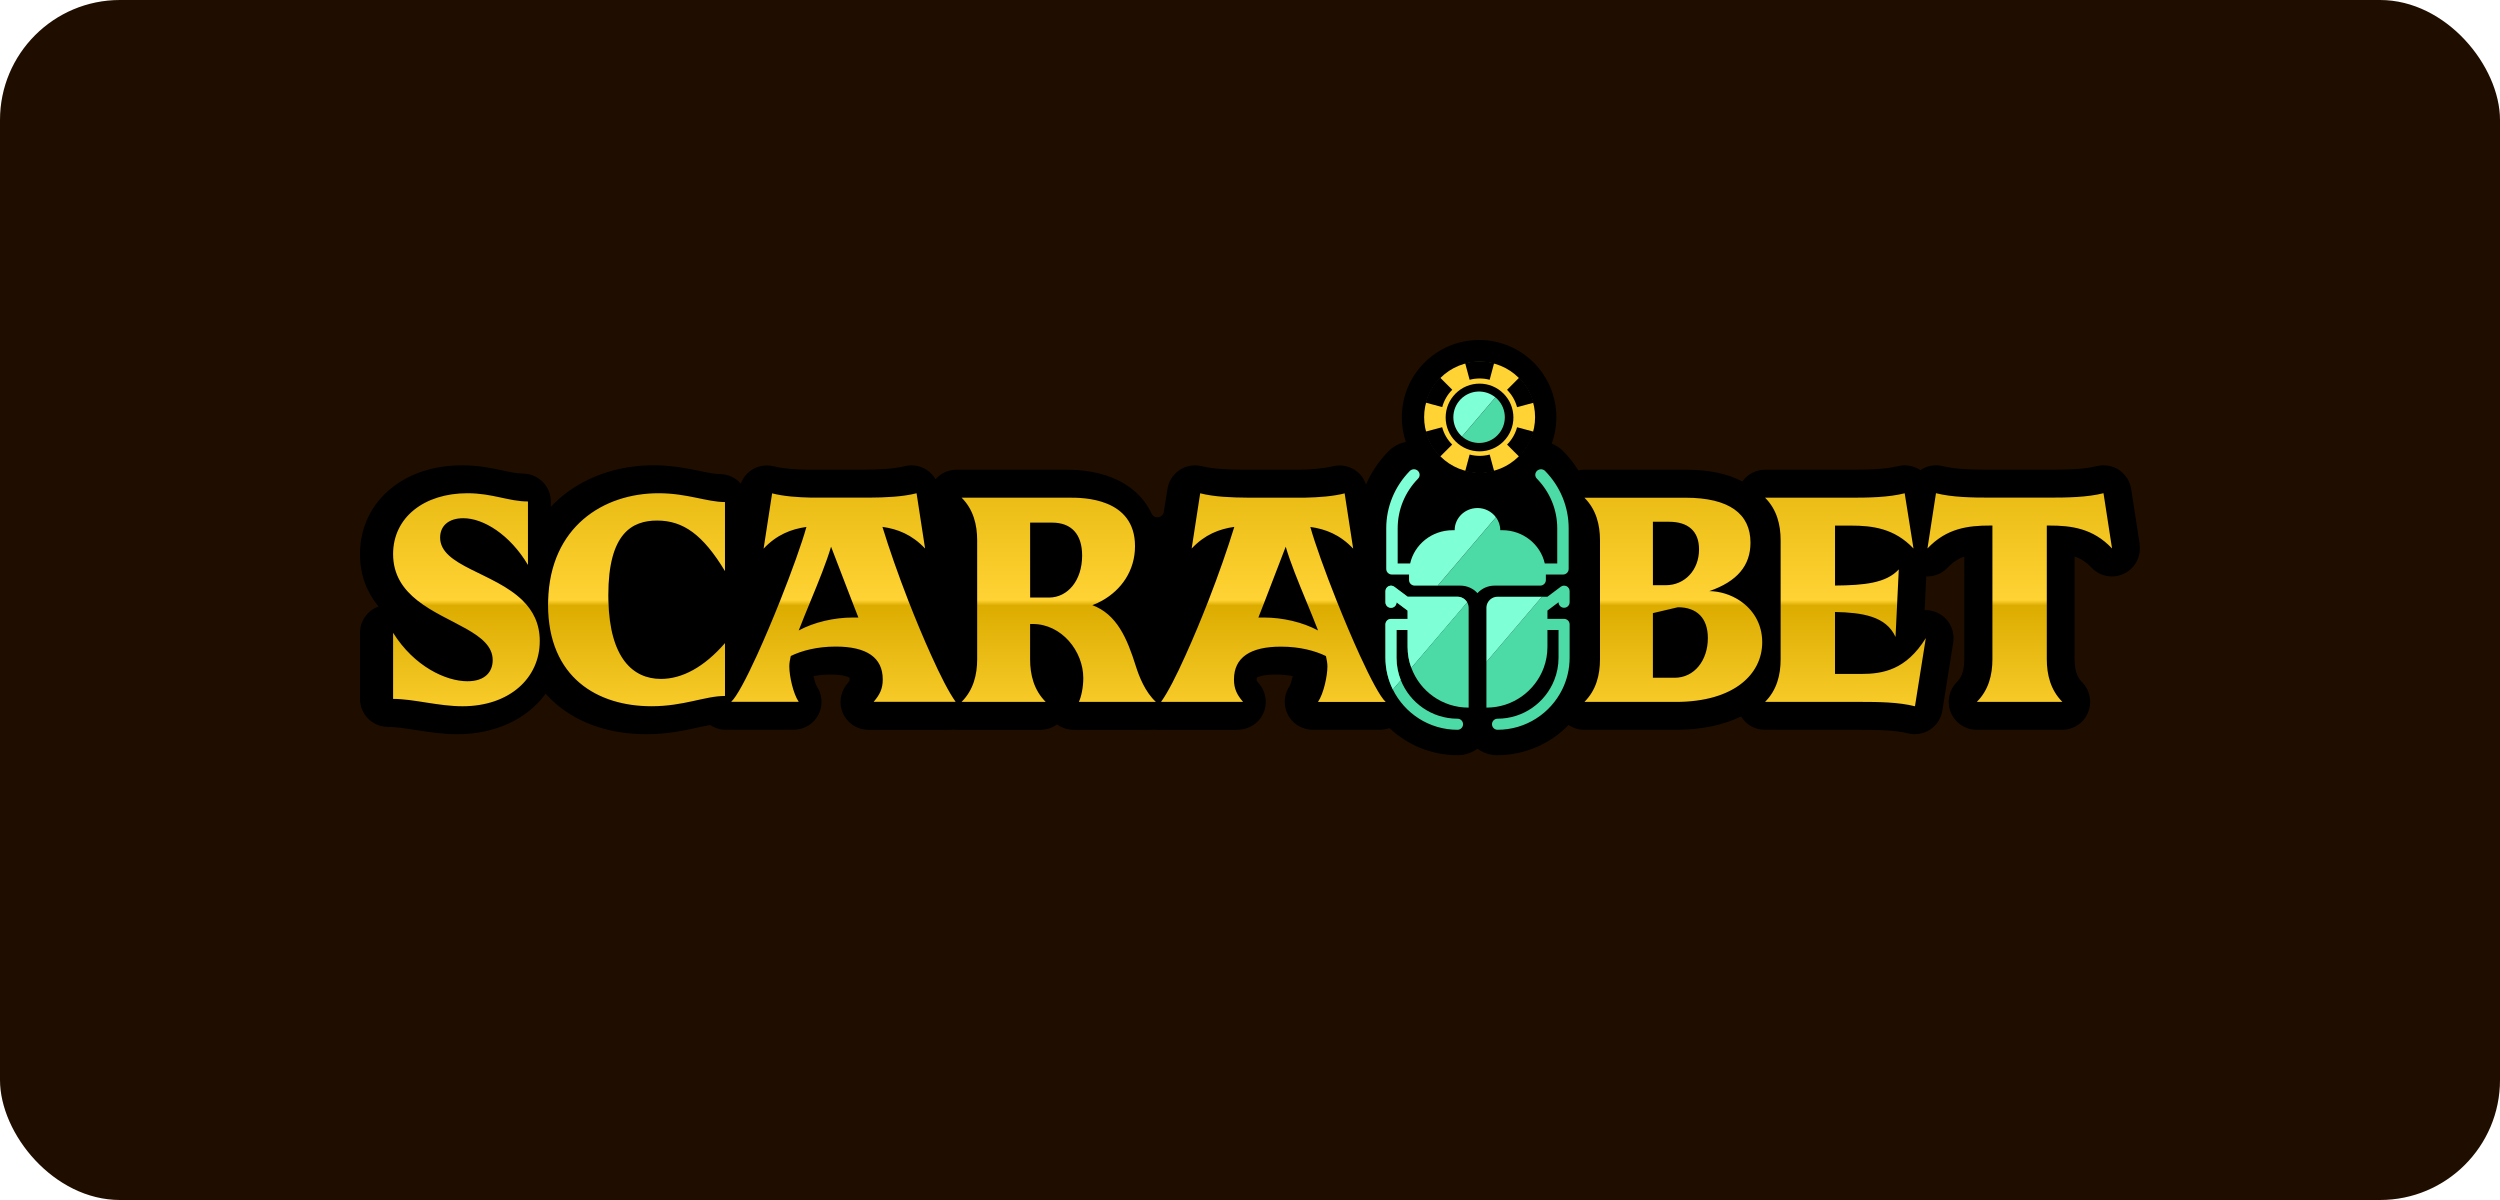 <?xml version="1.0" encoding="UTF-8"?> <svg xmlns="http://www.w3.org/2000/svg" xmlns:xlink="http://www.w3.org/1999/xlink" fill="none" height="60" viewBox="0 0 125 60" width="125"><linearGradient id="a" gradientUnits="userSpaceOnUse" x1="62.628" x2="62.628" y1="23.189" y2="36.556"><stop offset="0" stop-color="#e4b50b"></stop><stop offset=".51" stop-color="#ffd334"></stop><stop offset=".53" stop-color="#dcac00"></stop><stop offset="1" stop-color="#ffd334"></stop></linearGradient><linearGradient id="b" gradientUnits="userSpaceOnUse" x1="71.313" x2="71.313" y1="25.085" y2="34.443"><stop offset="0" stop-color="#4ce4b3"></stop><stop offset="1" stop-color="#009b68"></stop></linearGradient><rect fill="#1f0e00" height="60" rx="6" width="125"></rect><path d="m106.986 27.212-.427-2.762c-.059-.389-.282-.736-.611-.954-.232-.153-.5-.232-.772-.232-.116 0-.232.014-.345.043-.645.164-1.541.178-2.402.178h-2.88c-.862 0-1.757-.014-2.402-.178-.115-.029-.23-.043-.344-.043-.273 0-.541.079-.772.232-.004.003-.007.006-.013.009-.005-.004-.01-.008-.015-.011-.23-.151-.498-.23-.768-.23-.116 0-.232.014-.345.043-.645.164-1.54.178-2.402.178h-4.232c-.459 0-.88.224-1.14.588-.742-.394-1.675-.588-2.839-.588h-5.054c-.104 0-.207.011-.306.034-.211-.34-.459-.659-.747-.951-.313-.321-.75-.505-1.2-.505-.425 0-.83.159-1.14.446-.327.301-.52.73-.532 1.177-.001.065.002.13.008.193h-3.025c.006-.065.009-.128.008-.195-.011-.445-.206-.874-.533-1.177-.309-.287-.714-.445-1.139-.445-.448 0-.885.183-1.198.504-.478.488-.854 1.05-1.119 1.657-.05-.148-.118-.287-.215-.411-.277-.354-.688-.541-1.107-.541-.116 0-.232.014-.345.043-.514.131-1.188.16-1.658.17h-2.823c-.695-.005-1.482-.03-2.052-.175-.115-.029-.23-.043-.345-.043-.272 0-.541.079-.772.232-.33.217-.551.564-.611.954 0 0-.085.535-.183 1.141-.051.318-.478.37-.614.078-.372-.794-1.033-1.404-1.939-1.778-.991-.408-2.006-.408-2.389-.408h-5.422c-.408 0-.787.178-1.048.474-.107-.182-.253-.341-.434-.461-.232-.153-.5-.232-.772-.232-.116 0-.232.014-.345.043-.57.145-1.356.17-2.052.175h-2.823c-.469-.01-1.144-.039-1.658-.17-.113-.029-.23-.043-.345-.043-.272 0-.541.079-.772.232-.248.164-.434.401-.537.673-.257-.289-.63-.472-1.046-.472-.253 0-.595-.071-.994-.154-.618-.129-1.389-.287-2.328-.287-1.827 0-3.514.606-4.75 1.706-.125.111-.252.233-.379.368v-.262c0-.773-.632-1.396-1.406-1.399-.295 0-.625-.072-1.006-.154-.534-.115-1.198-.258-2.014-.258-1.393 0-2.619.394-3.547 1.141-1.013.815-1.57 1.987-1.57 3.299 0 1.108.379 1.955.926 2.62-.552.199-.926.724-.926 1.316v3.305c0 .773.627 1.399 1.399 1.399.385 0 .869.076 1.381.156.634.099 1.351.211 2.086.211 1.919 0 3.505-.776 4.418-2.022.181.202.364.377.541.526 1.156.978 2.71 1.496 4.493 1.496 1.057 0 1.902-.186 2.58-.336.221-.048.427-.094.613-.127.228.155.5.243.787.243h3.348c.406 0 .801-.159 1.071-.462.439-.491.472-1.196.122-1.717-.052-.088-.116-.291-.164-.505.239-.047.524-.079.854-.079.632 0 .88.116.945.154.004.018.006.048.006.094 0 .039-.004.055-.004.056 0 0-.017.034-.09.121-.296.35-.431.82-.323 1.266.157.641.725 1.072 1.361 1.072h4.1c.047 0 .094-.005.141-.01.052.006.104.01.156.01h4.203c.305 0 .594-.099.83-.272.237.174.527.272.829.272h3.849c.049 0 .096-.004.142-.008.04.004.078.008.117.008h4.06c.472 0 .929-.217 1.194-.608.365-.537.314-1.236-.099-1.711-.086-.099-.105-.14-.108-.145 0 0-.003-.017-.003-.052 0-.044.004-.075.006-.094.065-.038.312-.154.945-.154.329 0 .615.032.854.079-.049.214-.114.417-.164.505-.35.521-.316 1.225.122 1.717.27.303.666.462 1.071.462h3.309c.17 0 .338-.03.496-.085.893.84 2.094 1.355 3.413 1.355.355 0 .698-.114.985-.326.286.211.63.326.985.326 1.399 0 2.664-.579 3.572-1.51.226.153.497.24.783.24h4.569c1.335 0 2.419-.252 3.271-.668.252.411.701.668 1.193.668h4.746c.864 0 1.762.014 2.403.177.115.029.23.043.345.043.271 0 .538-.079.768-.23.328-.216.551-.561.613-.949l.543-3.407c.104-.657-.269-1.299-.893-1.531-.16-.06-.326-.088-.488-.088-.017 0-.033 0-.049 0l.082-1.686c.016 0 .033.003.05.003.376 0 .748-.153 1.019-.44.26-.275.524-.447.831-.551v5.129c0 .692-.211.983-.369 1.141-.401.401-.52 1.002-.303 1.525.216.523.726.864 1.293.864h4.275c.566 0 1.077-.341 1.293-.864s.097-1.124-.304-1.525c-.158-.158-.369-.448-.369-1.141v-5.134c.312.104.581.277.844.556.272.287.643.44 1.019.44.209 0 .419-.046.615-.142.551-.268.863-.865.768-1.47z" fill="#000"></path><path d="m86.983 30.026c-.458-.303-1-.464-1.517-.47 1.396-.485 2.058-1.278 2.058-2.423 0-1.44-1.059-2.247-3.248-2.247h-5.055c.588.588.779 1.351.779 2.129v5.95c0 .778-.191 1.543-.779 2.13h4.57c2.924 0 4.32-1.397 4.32-2.982 0-.948-.479-1.657-1.128-2.086zm-4.338-3.938h.808c.955 0 1.499.471 1.499 1.38 0 1.043-.72 1.792-1.66 1.792h-.646zm1.086 7.8h-1.086v-3.232l1.249-.294c.94 0 1.499.53 1.499 1.543 0 1.115-.676 1.983-1.66 1.983zm18.609-.926c0 .778.191 1.543.778 2.13h-4.275c.588-.588.778-1.352.778-2.13v-6.685h-.103c-1.117 0-2.189.132-3.145 1.146l.426-2.763c.808.206 1.807.221 2.748.221h2.881c.94 0 1.94-.015 2.747-.221l.427 2.763c-.956-1.014-2.042-1.146-3.145-1.146h-.117zm-6.049-1.057-.543 3.409c-.808-.206-1.808-.22-2.748-.22h-4.746c.588-.588.778-1.352.778-2.13v-5.95c0-.778-.191-1.542-.778-2.129h4.232c.94 0 1.94-.015 2.748-.221l.441 2.762c-.955-1.014-2.057-1.146-3.145-1.146h-.779v2.998c1.454-.015 2.556-.118 3.188-.809l-.075 1.558-.088 1.821c-.471-1.043-1.66-1.218-3.026-1.249v3.099h1.292c1.117 0 2.263-.206 3.248-1.792zm-70.159-1.88c.51.502.856 1.145.856 2.027 0 1.865-1.528 3.261-3.865 3.261-1.205 0-2.439-.368-3.468-.368v-3.305c1.057 1.689 2.645 2.423 3.717 2.423.896 0 1.263-.485 1.263-1.057 0-1.375-2.29-1.817-3.764-2.981-.7-.552-1.216-1.267-1.216-2.321 0-1.838 1.557-3.042 3.717-3.042 1.249 0 2.071.412 3.026.412v3.173c-.911-1.528-2.234-2.336-3.232-2.336-.734 0-1.16.383-1.16.97 0 1.428 2.701 1.741 4.126 3.144zm6.797-5.363c1.426 0 2.425.441 3.32.441v3.452c-1.102-1.821-2.086-2.527-3.394-2.527-1.234 0-2.439.617-2.439 3.732 0 .09 0 .178.004.265.066 2.883 1.229 3.921 2.627 3.921 1.058 0 2.16-.588 3.203-1.792v2.644c-.999 0-2.057.514-3.674.514-2.674 0-5.173-1.411-5.173-5.082 0-.07.003-.137.005-.205.095-3.676 2.75-5.363 5.521-5.363zm12.484 5.363c-.505-1.297-.955-2.586-1.291-3.681.751.105 1.469.38 2.132 1.082l-.426-2.763c-.707.181-1.56.212-2.392.219h-2.843c-.7-.015-1.395-.062-1.987-.214l-.426 2.763c.663-.703 1.39-.978 2.141-1.084-.229.823-.734 2.228-1.31 3.677-.375.941-.78 1.901-1.16 2.732-.543 1.19-1.029 2.101-1.294 2.336h3.379c-.279-.412-.471-1.294-.471-1.778 0-.147.029-.323.074-.514.543-.265 1.308-.471 2.248-.471 1.543 0 2.351.544 2.351 1.646 0 .471-.162.778-.456 1.115h4.1c-.338-.471-.765-1.308-1.22-2.321-.397-.875-.787-1.814-1.151-2.747zm-2.758.851c-.955 0-1.954.235-2.719.647.179-.468.391-.979.604-1.498.383-.93.776-1.889 1.013-2.69.31.814.706 1.843 1.034 2.69.122.317.237.608.332.851zm26.626 4.216c-.264-.235-.749-1.146-1.294-2.336-.379-.831-.785-1.79-1.16-2.732-.576-1.449-1.081-2.854-1.31-3.677.752.104 1.478.38 2.141 1.084l-.426-2.762c-.593.151-1.289.198-1.987.214h-2.844c-.832-.006-1.684-.038-2.392-.219l-.426 2.762c.663-.703 1.381-.977 2.132-1.082-.336 1.095-.786 2.383-1.291 3.681-.364.933-.754 1.872-1.151 2.747-.455 1.014-.881 1.851-1.22 2.321h4.1c-.294-.337-.455-.646-.455-1.115 0-1.101.808-1.646 2.351-1.646.94 0 1.705.206 2.248.471.044.191.074.368.074.514 0 .485-.191 1.366-.471 1.778h3.379zm-6.097-4.216h-.264c.095-.244.21-.535.332-.851.328-.846.724-1.876 1.034-2.69.235.801.629 1.76 1.013 2.69.214.519.425 1.03.604 1.498-.765-.412-1.763-.647-2.719-.647zm-8.563-.617c.172-.065.338-.144.498-.234.935-.526 1.632-1.477 1.632-2.718 0-2.423-2.631-2.423-3.248-2.423h-5.422c.588.588.778 1.351.778 2.129v5.95c0 .778-.191 1.543-.778 2.13h4.203c-.588-.588-.779-1.352-.779-2.13v-1.763h.132c1.44 0 2.528 1.352 2.528 2.704 0 .471-.103.94-.221 1.19h3.85c-.529-.484-.837-1.263-.999-1.778-.442-1.411-.956-2.601-2.174-3.056zm-3.115-4.128h1.102c.955 0 1.499.572 1.499 1.646 0 1.249-.72 2.101-1.66 2.101h-.94z" fill="url(#a)"></path><path d="m72.876 36.489c.153 0 .277-.123.277-.277s-.123-.277-.277-.277c-1.286 0-2.388-.8-2.836-1.928l-.398.468c.589 1.192 1.816 2.014 3.234 2.014z" fill="#4cdba7"></path><path d="m70.567 33.39c.426 1.161 1.543 1.99 2.851 1.99h.014v-4.989c0-.102-.028-.196-.075-.277z" fill="#4cdba7"></path><path d="m72.876 29.837h-2.495l-.665-.498c-.084-.064-.196-.072-.29-.027-.094.047-.153.142-.153.248v.554c0 .153.123.277.277.277s.277-.123.277-.277l.554.416v.416h-.832c-.153 0-.277.123-.277.277v1.663c0 .57.134 1.109.37 1.589l.398-.468c-.138-.347-.215-.725-.215-1.121v-1.386h.555v.846c0 .366.065.719.186 1.044l2.79-3.276c-.097-.165-.275-.277-.48-.277z" fill="url(#b)"></path><path d="m72.876 29.837h-2.495l-.665-.498c-.084-.064-.196-.072-.29-.027-.094.047-.153.142-.153.248v.554c0 .153.123.277.277.277s.277-.123.277-.277l.554.416v.416h-.832c-.153 0-.277.123-.277.277v1.663c0 .57.134 1.109.37 1.589l.398-.468c-.138-.347-.215-.725-.215-1.121v-1.386h.555v.846c0 .366.065.719.186 1.044l2.79-3.276c-.097-.165-.275-.277-.48-.277z" fill="#7effd6"></path><path d="m78.327 29.311c-.094-.047-.206-.037-.29.027l-.665.499h-.275l-2.776 3.26v2.283h.014c1.308 0 2.423-.831 2.851-1.99.12-.326.186-.678.186-1.044v-.846h.555v1.386c0 .396-.076.773-.215 1.121-.448 1.128-1.549 1.928-2.835 1.928-.153 0-.277.123-.277.277s.123.277.277.277c1.417 0 2.646-.823 3.234-2.015.237-.479.37-1.019.37-1.589v-1.664c0-.153-.123-.277-.277-.277h-.832v-.416l.555-.416c0 .153.123.277.277.277.154 0 .277-.123.277-.277v-.555c0-.105-.06-.201-.152-.248z" fill="#4cdba7"></path><path d="m74.876 29.837c-.205 0-.383.112-.48.277-.047.081-.075.177-.075.277v2.707l2.776-3.26h-2.221z" fill="#7effd6"></path><path d="m77.257 23.55c-.108-.111-.289-.116-.404-.01-.115.105-.118.281-.01.392.657.673 1.019 1.554 1.019 2.483v1.759h-.623c-.214-.95-1.083-1.664-2.122-1.664h-.104c0-.24-.08-.463-.214-.645l-2.91 3.416h1.129c.34 0 .646.146.855.376.209-.23.515-.376.855-.376h2.28c.158 0 .285-.125.285-.277v-.277h.855c.158 0 .285-.123.285-.277v-2.036c0-1.071-.417-2.088-1.177-2.864z" fill="#4cdba7"></path><path d="m73.873 25.402c-.629 0-1.14.497-1.14 1.109h-.104c-1.039 0-1.908.713-2.122 1.663h-.623v-1.759c0-.928.362-1.81 1.019-2.483.108-.111.105-.286-.01-.392-.113-.106-.294-.101-.404.01-.758.776-1.177 1.793-1.177 2.864v2.036c0 .153.127.277.285.277h.855v.277c0 .153.127.277.285.277h1.151l2.909-3.416c-.207-.281-.544-.464-.926-.464z" fill="#7effd6"></path><path d="m73.954 24.725c2.134 0 3.864-1.729 3.864-3.863s-1.73-3.863-3.864-3.863-3.863 1.729-3.863 3.863 1.73 3.863 3.863 3.863z" fill="#000"></path><path d="m75.942 18.896c1.083 1.082 1.083 2.839-.001 3.921-1.084 1.084-2.84 1.084-3.922.001-1.083-1.082-1.083-2.839.001-3.921 1.084-1.084 2.84-1.084 3.922-.001z" fill="#ffd334"></path><g fill="#000"><path d="m75.174 19.677c.662.661.662 1.734 0 2.395-.661.661-1.734.661-2.395 0-.662-.661-.662-1.734 0-2.395.661-.661 1.734-.661 2.395 0z"></path><path d="m74.706 18.156-.223.833c-.328-.088-.674-.088-1.002 0l-.224-.833c.475-.126.975-.126 1.449 0z"></path><path d="m75.961 18.881c.36.36.603.795.725 1.254l-.833.223c-.085-.318-.252-.618-.501-.867z"></path><path d="m76.686 21.584c-.122.459-.364.894-.724 1.254l-.609-.609c.249-.249.416-.549.501-.867l.833.224z"></path><path d="m74.484 22.728.224.833c-.475.126-.975.126-1.449 0l.223-.833c.328.088.674.088 1.002 0z"></path><path d="m72.108 21.361c.085.318.252.618.501.867l-.609.609c-.36-.36-.603-.795-.725-1.254z"></path><path d="m72.003 18.878.61.609c-.25.249-.416.549-.501.867l-.833-.224c.122-.459.364-.893.724-1.254z"></path></g><path d="m74.865 19.953c-.031-.03-.063-.059-.094-.085l-1.667 1.957c.505.448 1.277.431 1.761-.053.502-.502.502-1.316 0-1.819z" fill="#4cdba7"></path><path d="m73.044 19.953c-.502.502-.502 1.316 0 1.819.019.019.039.036.058.053l1.667-1.957c-.505-.414-1.253-.387-1.725.085z" fill="#7effd6"></path></svg> 